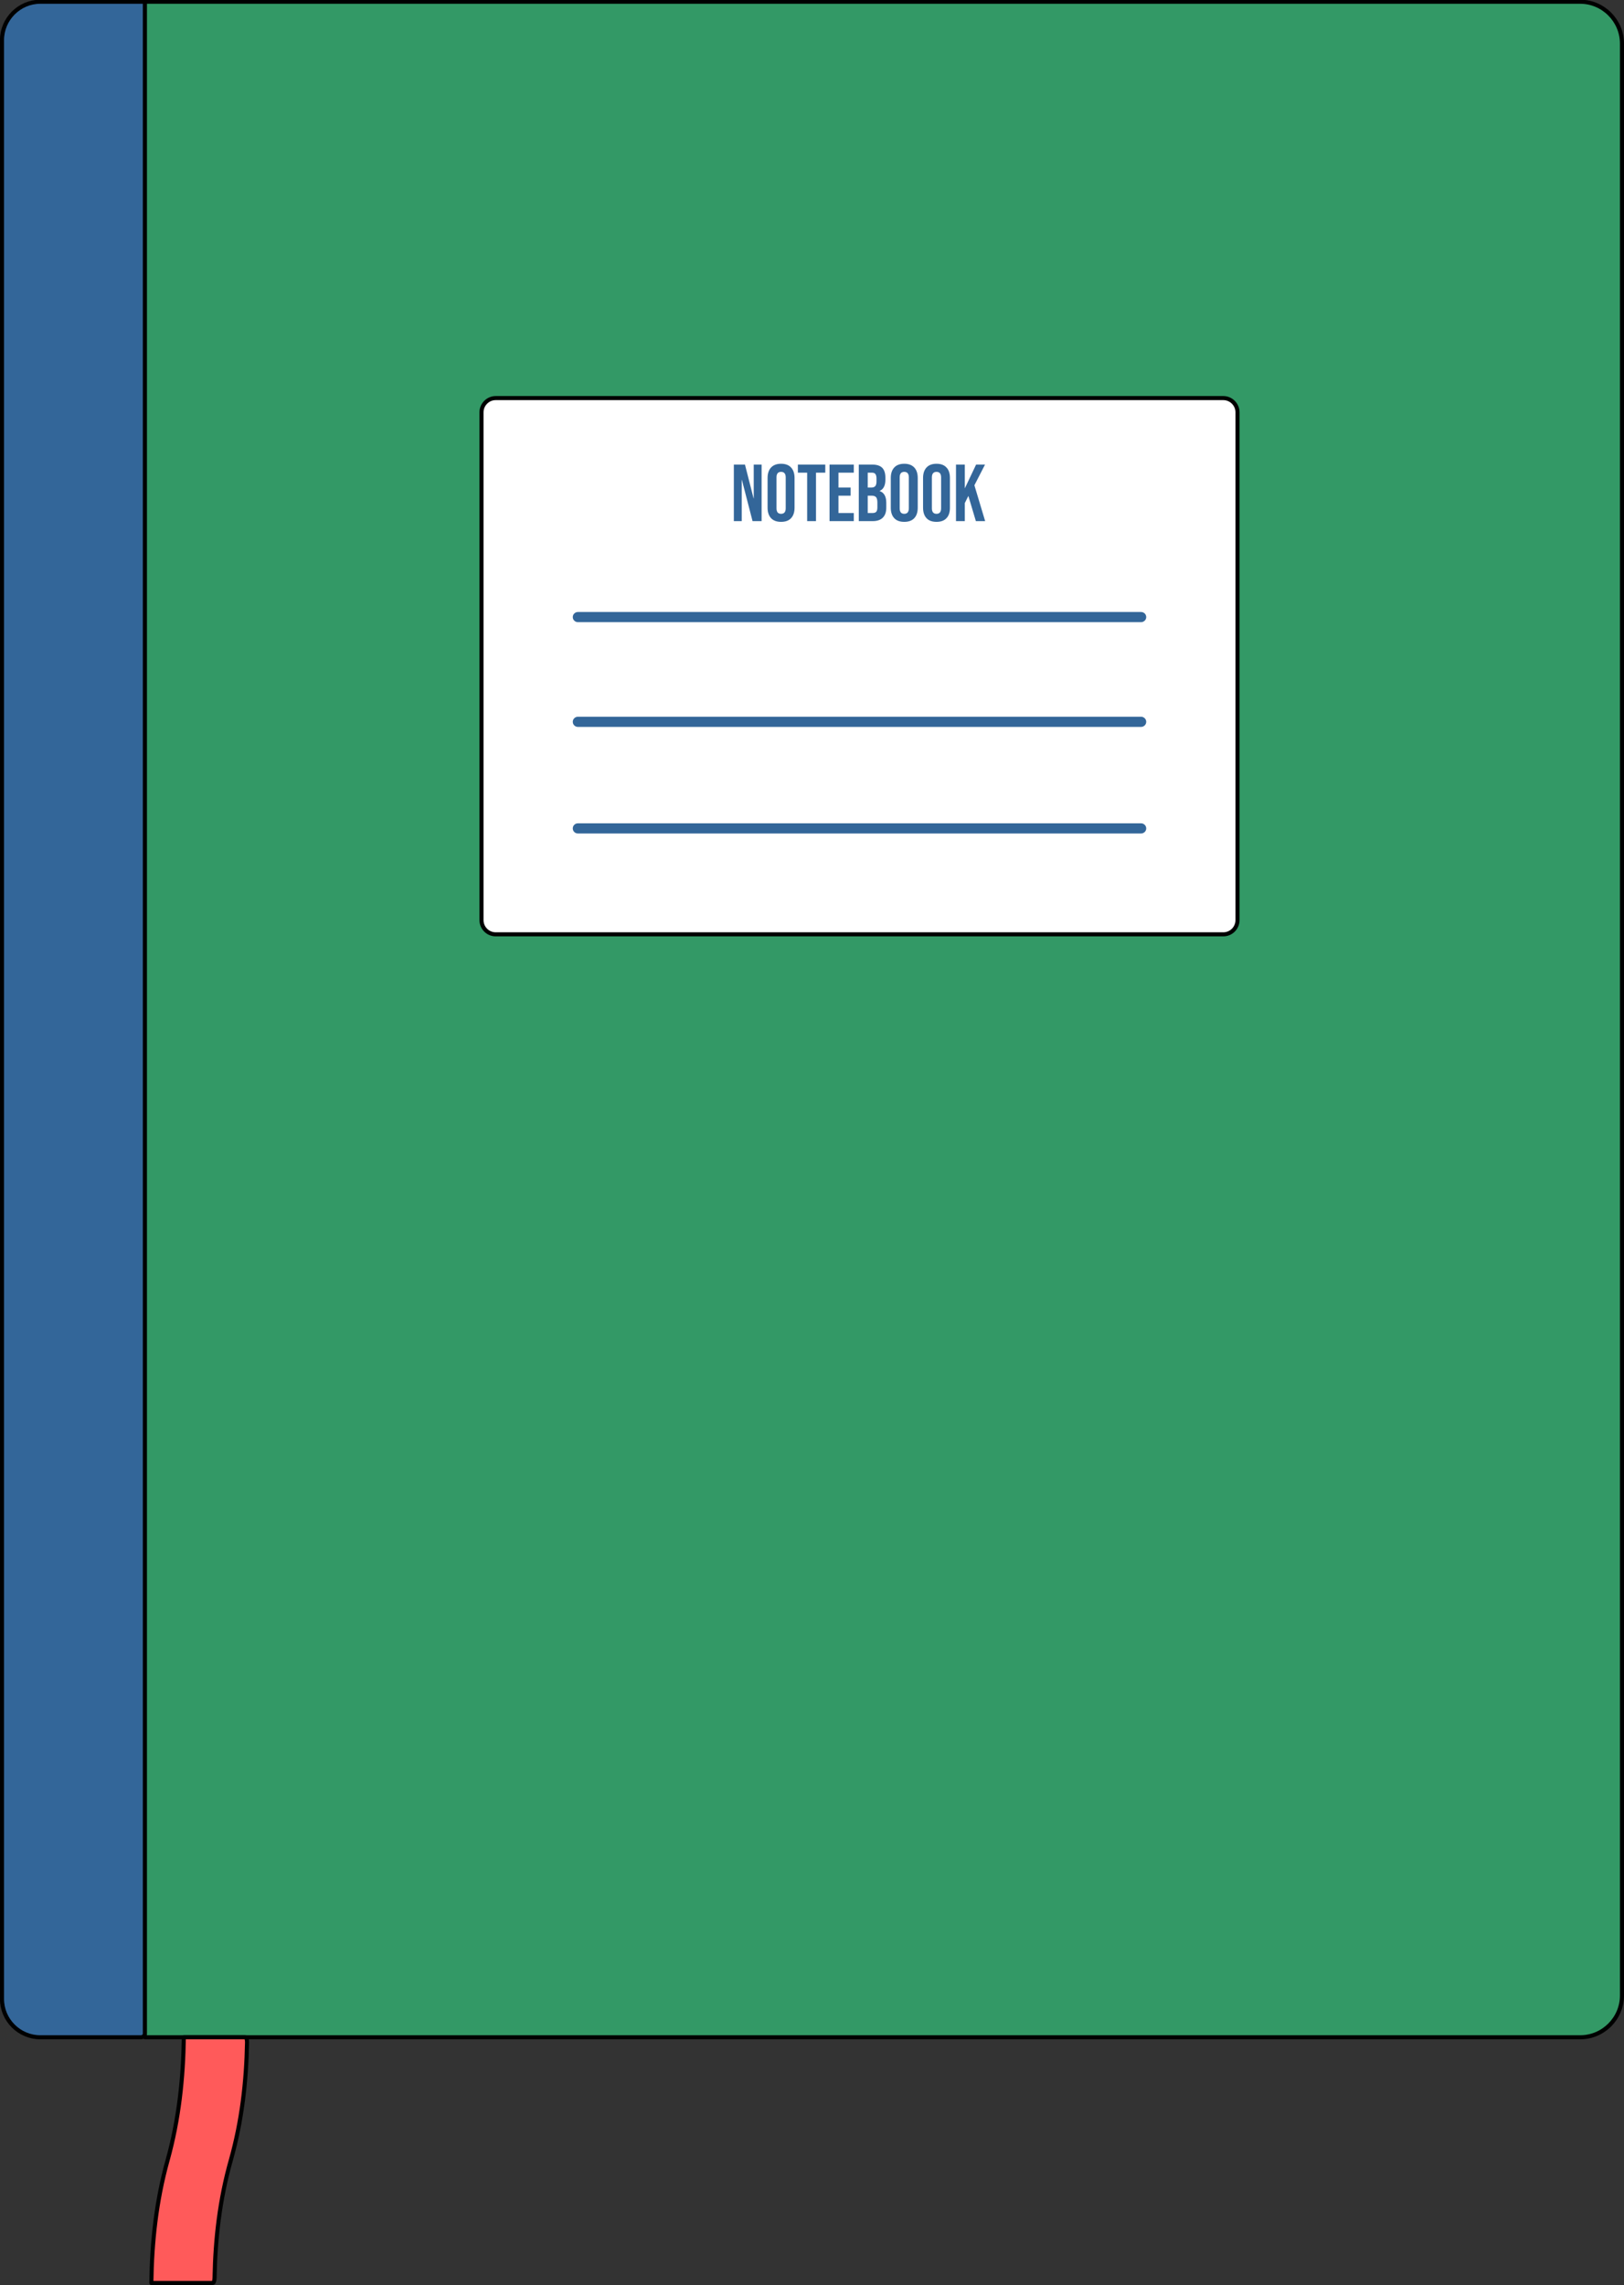<?xml version="1.0" encoding="UTF-8"?><svg xmlns="http://www.w3.org/2000/svg" xmlns:xlink="http://www.w3.org/1999/xlink" height="121.1" preserveAspectRatio="xMidYMid meet" version="1.0" viewBox="1.0 0.9 86.1 121.1" width="86.1" zoomAndPan="magnify"><rect x="1.0" y="0.9" width="86.1" height="121.1" fill="#333333" stroke="none"/><g><g id="change1_1"><path d="M 8.68 0.992 L 84.777 0.992 C 85.996 0.992 86.992 1.992 86.992 3.211 L 86.992 106.648 C 86.992 107.867 85.996 108.863 84.777 108.863 L 8.68 108.863 L 8.68 0.992" fill="#396" fill-rule="evenodd"/></g><path d="M 86.797 1210.078 L 847.773 1210.078 C 859.961 1210.078 869.922 1200.078 869.922 1187.891 L 869.922 153.516 C 869.922 141.328 859.961 131.367 847.773 131.367 L 86.797 131.367 Z M 86.797 1210.078" fill="none" stroke="#000" stroke-linecap="round" stroke-linejoin="round" stroke-miterlimit="2.613" stroke-width="2.16" transform="matrix(.1 0 0 -.1 0 122)"/><g id="change2_1"><path d="M 3.137 0.992 L 8.68 0.992 C 8.68 0.992 8.68 0.992 8.68 0.996 L 8.68 108.664 C 8.68 108.773 8.59 108.863 8.477 108.863 L 3.137 108.863 C 2.02 108.863 1.105 107.949 1.105 106.832 L 1.105 3.027 C 1.105 1.91 2.02 0.992 3.137 0.992" fill="#369" fill-rule="evenodd"/></g><path d="M 31.367 1210.078 L 86.797 1210.078 C 86.797 1210.078 86.797 1210.078 86.797 1210.039 L 86.797 133.359 C 86.797 132.266 85.898 131.367 84.766 131.367 L 31.367 131.367 C 20.195 131.367 11.055 140.508 11.055 151.68 L 11.055 1189.727 C 11.055 1200.898 20.195 1210.078 31.367 1210.078 Z M 31.367 1210.078" fill="none" stroke="#000" stroke-linecap="round" stroke-linejoin="round" stroke-miterlimit="2.613" stroke-width="2.16" transform="matrix(.1 0 0 -.1 0 122)"/><g id="change3_1"><path d="M 27.281 21.996 L 65.855 21.996 C 66.27 21.996 66.609 22.336 66.609 22.75 L 66.609 49.66 C 66.609 50.078 66.27 50.414 65.855 50.414 L 27.281 50.414 C 26.867 50.414 26.527 50.078 26.527 49.66 L 26.527 22.75 C 26.527 22.336 26.867 21.996 27.281 21.996" fill="#fff" fill-rule="evenodd"/></g><path d="M 272.812 1000.039 L 658.555 1000.039 C 662.695 1000.039 666.094 996.641 666.094 992.5 L 666.094 723.398 C 666.094 719.219 662.695 715.859 658.555 715.859 L 272.812 715.859 C 268.672 715.859 265.273 719.219 265.273 723.398 L 265.273 992.5 C 265.273 996.641 268.672 1000.039 272.812 1000.039 Z M 272.812 1000.039" fill="none" stroke="#000" stroke-linecap="round" stroke-linejoin="round" stroke-miterlimit="2.613" stroke-width="2.16" transform="matrix(.1 0 0 -.1 0 122)"/><g id="change2_2"><path d="M 61.496 38.883 C 61.645 38.883 61.77 39.004 61.77 39.152 C 61.77 39.301 61.645 39.422 61.496 39.422 L 31.641 39.422 C 31.488 39.422 31.367 39.301 31.367 39.152 C 31.367 39.004 31.488 38.883 31.641 38.883 Z M 61.496 44.531 C 61.645 44.531 61.77 44.652 61.77 44.801 C 61.77 44.949 61.645 45.07 61.496 45.07 L 31.641 45.07 C 31.488 45.07 31.367 44.949 31.367 44.801 C 31.367 44.652 31.488 44.531 31.641 44.531 Z M 61.496 33.332 C 61.645 33.332 61.77 33.453 61.77 33.602 C 61.77 33.75 61.645 33.871 61.496 33.871 L 31.641 33.871 C 31.488 33.871 31.367 33.75 31.367 33.602 C 31.367 33.453 31.488 33.332 31.641 33.332 L 61.496 33.332" fill="#369"/></g><g id="change4_1"><path d="M 10.746 108.863 C 11.289 108.863 11.832 108.863 12.375 108.863 C 12.918 108.863 13.461 108.863 14.004 108.863 C 14.055 108.863 14.102 108.984 14.098 109.133 C 14.059 111.215 13.824 113.293 13.238 115.375 C 12.648 117.457 12.414 119.535 12.375 121.617 C 12.371 121.766 12.332 121.883 12.281 121.883 C 11.738 121.883 11.195 121.883 10.652 121.883 C 10.109 121.883 9.566 121.883 9.023 121.883 C 9.055 119.715 9.281 117.543 9.887 115.375 C 10.488 113.207 10.715 111.035 10.746 108.863" fill="#ff5a5a" fill-rule="evenodd"/></g><path d="M 107.461 131.367 C 112.891 131.367 118.32 131.367 123.75 131.367 C 129.18 131.367 134.609 131.367 140.039 131.367 C 140.547 131.367 141.016 130.156 140.977 128.672 C 140.586 107.852 138.242 87.07 132.383 66.25 C 126.484 45.43 124.141 24.648 123.75 3.828 C 123.711 2.344 123.32 1.172 122.812 1.172 C 117.383 1.172 111.953 1.172 106.523 1.172 C 101.094 1.172 95.664 1.172 90.234 1.172 C 90.547 22.852 92.812 44.57 98.867 66.25 C 104.883 87.93 107.148 109.648 107.461 131.367 Z M 107.461 131.367" fill="none" stroke="#000" stroke-linecap="round" stroke-linejoin="round" stroke-miterlimit="2.613" stroke-width="2.16" transform="matrix(.1 0 0 -.1 0 122)"/><g id="change2_3"><path d="M 39.906 25.52 L 40.496 25.52 L 40.953 27.312 L 40.961 27.312 L 40.961 25.52 L 41.379 25.52 L 41.379 28.516 L 40.898 28.516 L 40.332 26.328 L 40.324 26.328 L 40.324 28.516 L 39.906 28.516 Z M 42.41 28.555 C 42.18 28.555 42.004 28.492 41.879 28.359 C 41.758 28.23 41.695 28.043 41.695 27.805 L 41.695 26.23 C 41.695 25.992 41.758 25.805 41.879 25.676 C 42.004 25.543 42.18 25.477 42.41 25.477 C 42.641 25.477 42.82 25.543 42.941 25.676 C 43.062 25.805 43.125 25.992 43.125 26.23 L 43.125 27.805 C 43.125 28.043 43.062 28.23 42.941 28.359 C 42.82 28.492 42.641 28.555 42.41 28.555 Z M 42.41 28.129 C 42.574 28.129 42.656 28.031 42.656 27.836 L 42.656 26.199 C 42.656 26.004 42.574 25.906 42.41 25.906 C 42.246 25.906 42.168 26.004 42.168 26.199 L 42.168 27.836 C 42.168 28.031 42.246 28.129 42.41 28.129 Z M 43.793 25.949 L 43.301 25.949 L 43.301 25.52 L 44.754 25.52 L 44.754 25.949 L 44.262 25.949 L 44.262 28.516 L 43.793 28.516 Z M 44.98 25.52 L 46.266 25.52 L 46.266 25.949 L 45.453 25.949 L 45.453 26.738 L 46.098 26.738 L 46.098 27.168 L 45.453 27.168 L 45.453 28.086 L 46.266 28.086 L 46.266 28.516 L 44.98 28.516 Z M 46.531 25.52 L 47.242 25.52 C 47.484 25.52 47.66 25.578 47.773 25.691 C 47.883 25.801 47.941 25.977 47.941 26.211 L 47.941 26.328 C 47.941 26.48 47.914 26.609 47.863 26.703 C 47.816 26.801 47.738 26.871 47.637 26.914 L 47.637 26.922 C 47.871 27.004 47.988 27.211 47.988 27.547 L 47.988 27.805 C 47.988 28.035 47.926 28.211 47.805 28.332 C 47.684 28.453 47.508 28.516 47.273 28.516 L 46.531 28.516 Z M 47.188 26.738 C 47.281 26.738 47.352 26.715 47.398 26.668 C 47.445 26.617 47.469 26.535 47.469 26.422 L 47.469 26.258 C 47.469 26.148 47.449 26.07 47.41 26.02 C 47.375 25.973 47.312 25.949 47.23 25.949 L 47.004 25.949 L 47.004 26.738 Z M 47.273 28.086 C 47.355 28.086 47.418 28.062 47.457 28.02 C 47.496 27.977 47.516 27.898 47.516 27.789 L 47.516 27.531 C 47.516 27.395 47.492 27.297 47.445 27.246 C 47.398 27.195 47.32 27.168 47.215 27.168 L 47.004 27.168 L 47.004 28.086 Z M 48.941 28.555 C 48.711 28.555 48.531 28.492 48.41 28.359 C 48.289 28.23 48.227 28.043 48.227 27.805 L 48.227 26.23 C 48.227 25.992 48.289 25.805 48.41 25.676 C 48.531 25.543 48.711 25.477 48.941 25.477 C 49.172 25.477 49.348 25.543 49.473 25.676 C 49.594 25.805 49.656 25.992 49.656 26.23 L 49.656 27.805 C 49.656 28.043 49.594 28.23 49.473 28.359 C 49.348 28.492 49.172 28.555 48.941 28.555 Z M 48.941 28.129 C 49.102 28.129 49.184 28.031 49.184 27.836 L 49.184 26.199 C 49.184 26.004 49.102 25.906 48.941 25.906 C 48.777 25.906 48.699 26.004 48.699 26.199 L 48.699 27.836 C 48.699 28.031 48.777 28.129 48.941 28.129 Z M 50.652 28.555 C 50.422 28.555 50.242 28.492 50.121 28.359 C 50 28.23 49.938 28.043 49.938 27.805 L 49.938 26.23 C 49.938 25.992 50 25.805 50.121 25.676 C 50.242 25.543 50.422 25.477 50.652 25.477 C 50.883 25.477 51.059 25.543 51.18 25.676 C 51.305 25.805 51.363 25.992 51.363 26.23 L 51.363 27.805 C 51.363 28.043 51.305 28.23 51.18 28.359 C 51.059 28.492 50.883 28.555 50.652 28.555 Z M 50.652 28.129 C 50.812 28.129 50.895 28.031 50.895 27.836 L 50.895 26.199 C 50.895 26.004 50.812 25.906 50.652 25.906 C 50.488 25.906 50.406 26.004 50.406 26.199 L 50.406 27.836 C 50.406 28.031 50.488 28.129 50.652 28.129 Z M 51.684 25.52 L 52.152 25.52 L 52.152 26.781 L 52.75 25.52 L 53.223 25.52 L 52.66 26.617 L 53.23 28.516 L 52.738 28.516 L 52.34 27.18 L 52.152 27.559 L 52.152 28.516 L 51.684 28.516 L 51.684 25.52" fill="#369"/></g></g></svg>